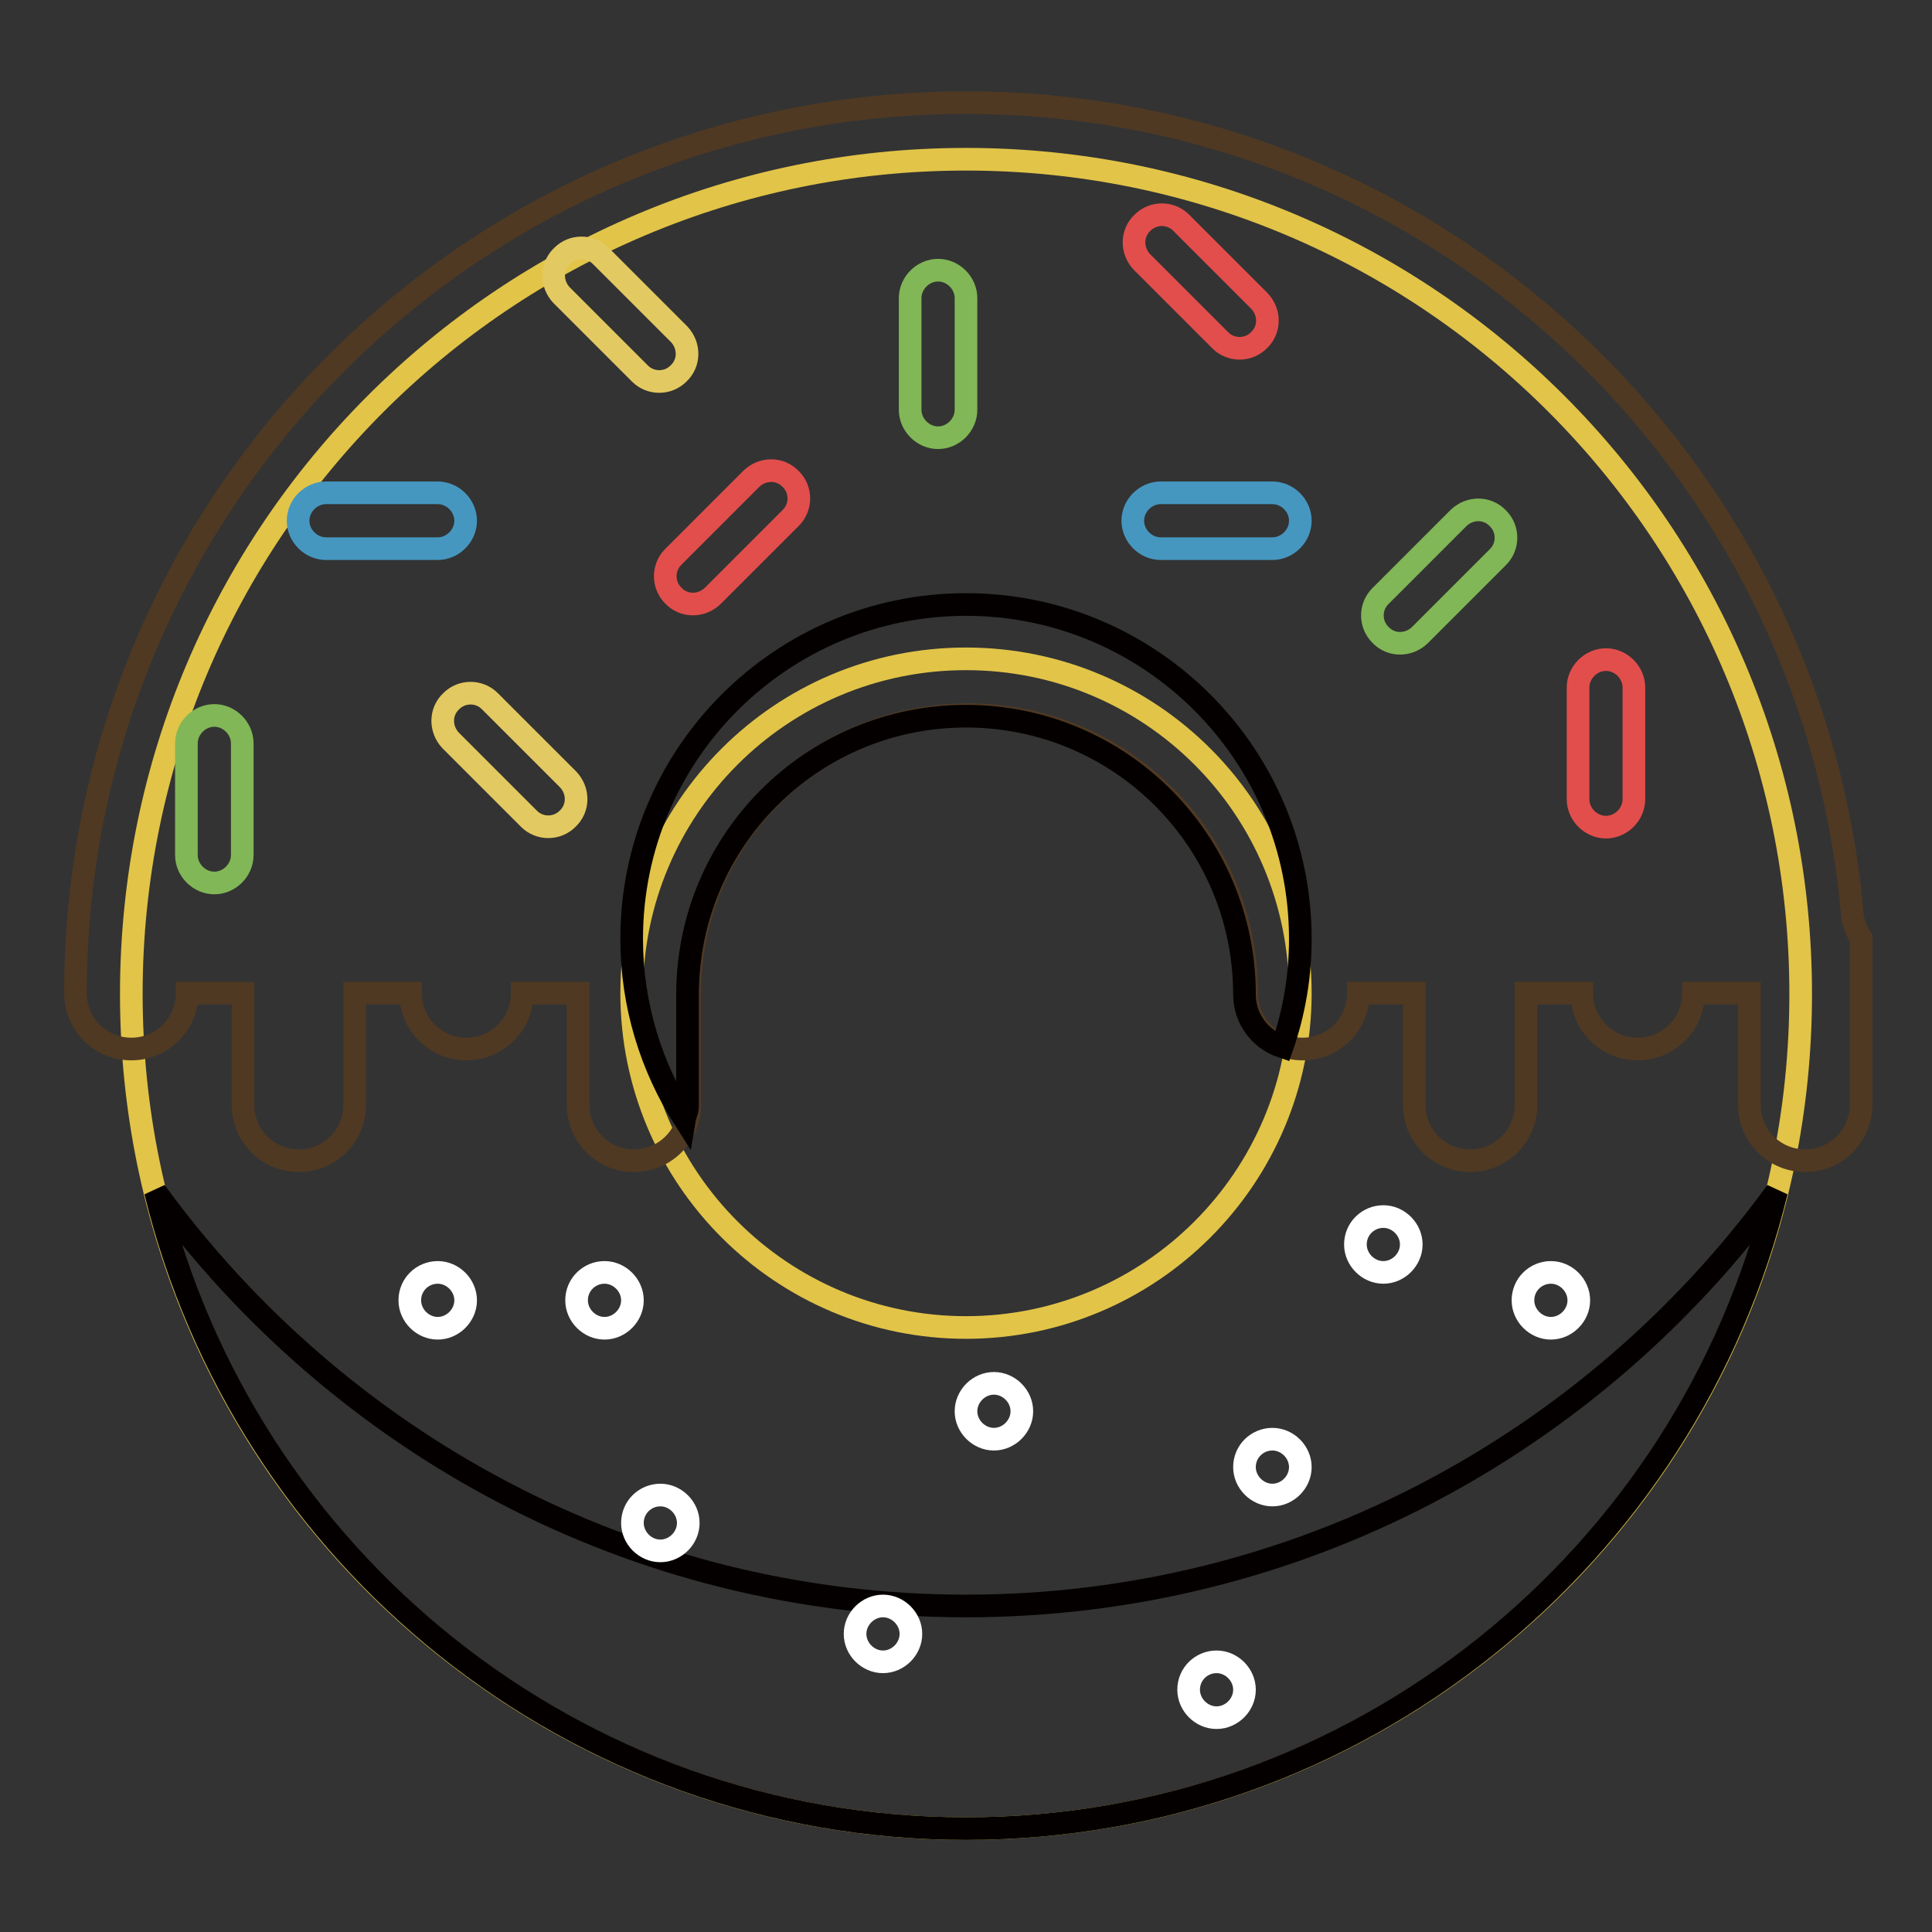<?xml version="1.0" encoding="utf-8"?>
<!-- Svg Vector Icons : http://www.onlinewebfonts.com/icon -->
<!DOCTYPE svg PUBLIC "-//W3C//DTD SVG 1.1//EN" "http://www.w3.org/Graphics/SVG/1.1/DTD/svg11.dtd">
<svg version="1.1" xmlns="http://www.w3.org/2000/svg" xmlns:xlink="http://www.w3.org/1999/xlink" x="0px" y="0px" viewBox="0 0 256 256" enable-background="new 0 0 256 256" xml:space="preserve">
<rect x="0" y="0" width="256" height="256" fill="#333333" stroke="none"/>
<g> <path stroke-width="3" fill-opacity="0" stroke="#e2c448"  d="M128,21.1c-61.1,0-110.6,49.5-110.6,110.6c0,61.1,49.5,110.6,110.6,110.6c61.1,0,110.6-49.5,110.6-110.6 C238.6,70.6,189.1,21.1,128,21.1z M128,175.9c-24.4,0-44.3-19.8-44.3-44.3s19.8-44.3,44.3-44.3s44.3,19.8,44.3,44.3 S152.4,175.9,128,175.9z"/> <path stroke-width="3" fill-opacity="0" stroke="#4f3923"  d="M245.5,121.8c-5-60.6-55.7-108.2-117.5-108.2c-65.2,0-118,52.8-118,118c0,4.1,3.3,7.4,7.4,7.4 s7.4-3.3,7.4-7.4h7.4v14.8c0,4.1,3.3,7.4,7.4,7.4s7.4-3.3,7.4-7.4v-14.8h7.4c0,4.1,3.3,7.4,7.4,7.4s7.4-3.3,7.4-7.4h7.4v14.8 c0,4.1,3.3,7.4,7.4,7.4s7.4-3.3,7.4-7.4v-14.8c0-20.4,16.5-36.9,36.9-36.9c20.4,0,36.9,16.5,36.9,36.9c0,4.1,3.3,7.4,7.4,7.4 s7.4-3.3,7.4-7.4h7.4v14.8c0,4.1,3.3,7.4,7.4,7.4s7.4-3.3,7.4-7.4v-14.8h7.4c0,4.1,3.3,7.4,7.4,7.4s7.4-3.3,7.4-7.4h7.4v14.8 c0,4.1,3.3,7.4,7.4,7.4s7.4-3.3,7.4-7.4v-22.1C246,123.5,245.8,122.6,245.5,121.8z"/> <path stroke-width="3" fill-opacity="0" stroke="#040000"  d="M128,212.8c-44.2,0-83.2-21.7-107.4-54.9C32.4,206.3,76,242.3,128,242.3c52,0,95.6-36,107.4-84.4 C211.2,191.1,172.2,212.8,128,212.8z"/> <path stroke-width="3" fill-opacity="0" stroke="#040000"  d="M128,80.1c-24.4,0-44.3,19.8-44.3,44.3c0,8.8,2.6,17,7,23.9c0.1-0.6,0.4-1.1,0.4-1.7v-14.8 c0-20.4,16.5-36.9,36.9-36.9c20.4,0,36.9,16.5,36.9,36.9c0,3.1,2,5.9,5,6.9c1.6-4.6,2.4-9.4,2.4-14.3 C172.3,99.9,152.4,80.1,128,80.1z"/> <path stroke-width="3" fill-opacity="0" stroke="#81b756"  d="M128,54.3c0,2-1.7,3.7-3.7,3.7s-3.7-1.7-3.7-3.7V39.5c0-2,1.7-3.7,3.7-3.7s3.7,1.7,3.7,3.7V54.3z  M32.1,113.3c0,2-1.7,3.7-3.7,3.7s-3.7-1.7-3.7-3.7V98.5c0-2,1.7-3.7,3.7-3.7s3.7,1.7,3.7,3.7V113.3z"/> <path stroke-width="3" fill-opacity="0" stroke="#e24e4c"  d="M216.5,105.9c0,2-1.7,3.7-3.7,3.7s-3.7-1.7-3.7-3.7V91.1c0-2,1.7-3.7,3.7-3.7s3.7,1.7,3.7,3.7V105.9z"/> <path stroke-width="3" fill-opacity="0" stroke="#4697c0"  d="M153.8,72.7c-2,0-3.7-1.7-3.7-3.7s1.7-3.7,3.7-3.7h14.8c2,0,3.7,1.7,3.7,3.7s-1.7,3.7-3.7,3.7H153.8z  M43.2,72.7c-2,0-3.7-1.7-3.7-3.7s1.7-3.7,3.7-3.7h14.8c2,0,3.7,1.7,3.7,3.7s-1.7,3.7-3.7,3.7H43.2z"/> <path stroke-width="3" fill-opacity="0" stroke="#81b756"  d="M188.1,84.2c-1.5,1.4-3.8,1.4-5.2-0.1c-1.4-1.4-1.4-3.7,0-5.1l10.4-10.4c1.5-1.4,3.8-1.4,5.2,0.1 c1.4,1.4,1.4,3.7,0,5.1L188.1,84.2z"/> <path stroke-width="3" fill-opacity="0" stroke="#e24e4c"  d="M94.4,79c-1.5,1.4-3.8,1.4-5.2-0.1c-1.4-1.4-1.4-3.7,0-5.1l10.4-10.4c1.5-1.4,3.8-1.4,5.2,0.1 c1.4,1.4,1.4,3.7,0,5.1L94.4,79z M166.9,39.9c1.4,1.5,1.4,3.8-0.1,5.2c-1.4,1.4-3.7,1.4-5.1,0l-10.4-10.4c-1.4-1.5-1.4-3.8,0.1-5.2 c1.4-1.4,3.7-1.4,5.1,0L166.9,39.9z"/> <path stroke-width="3" fill-opacity="0" stroke="#e3c961"  d="M90,44.3c1.4,1.5,1.4,3.8-0.1,5.2c-1.4,1.4-3.7,1.4-5.1,0L74.4,39.1c-1.4-1.5-1.4-3.8,0.1-5.2 c1.4-1.4,3.7-1.4,5.1,0L90,44.3z M75.3,103.3c1.4,1.5,1.4,3.8-0.1,5.2c-1.4,1.4-3.7,1.4-5.1,0L59.7,98.1c-1.4-1.5-1.4-3.8,0.1-5.2 c1.4-1.4,3.7-1.4,5.1,0L75.3,103.3z"/> <path stroke-width="3" fill-opacity="0" stroke="#ffffff"  d="M128,187c0,2,1.7,3.7,3.7,3.7s3.7-1.7,3.7-3.7s-1.7-3.7-3.7-3.7S128,185,128,187z"/> <path stroke-width="3" fill-opacity="0" stroke="#ffffff"  d="M164.9,194.4c0,2,1.7,3.7,3.7,3.7s3.7-1.7,3.7-3.7s-1.7-3.7-3.7-3.7S164.9,192.3,164.9,194.4z"/> <path stroke-width="3" fill-opacity="0" stroke="#ffffff"  d="M201.8,172.3c0,2,1.7,3.7,3.7,3.7s3.7-1.7,3.7-3.7s-1.7-3.7-3.7-3.7S201.8,170.2,201.8,172.3z"/> <path stroke-width="3" fill-opacity="0" stroke="#ffffff"  d="M179.6,164.9c0,2,1.7,3.7,3.7,3.7s3.7-1.7,3.7-3.7s-1.7-3.7-3.7-3.7S179.6,162.8,179.6,164.9z"/> <path stroke-width="3" fill-opacity="0" stroke="#ffffff"  d="M113.3,216.5c0,2,1.7,3.7,3.7,3.7s3.7-1.7,3.7-3.7s-1.7-3.7-3.7-3.7S113.3,214.5,113.3,216.5z"/> <path stroke-width="3" fill-opacity="0" stroke="#ffffff"  d="M157.5,223.9c0,2,1.7,3.7,3.7,3.7s3.7-1.7,3.7-3.7s-1.7-3.7-3.7-3.7S157.5,221.8,157.5,223.9z"/> <path stroke-width="3" fill-opacity="0" stroke="#ffffff"  d="M54.3,172.3c0,2,1.7,3.7,3.7,3.7s3.7-1.7,3.7-3.7s-1.7-3.7-3.7-3.7S54.3,170.2,54.3,172.3z"/> <path stroke-width="3" fill-opacity="0" stroke="#ffffff"  d="M83.8,201.8c0,2,1.7,3.7,3.7,3.7s3.7-1.7,3.7-3.7s-1.7-3.7-3.7-3.7S83.8,199.7,83.8,201.8z"/> <path stroke-width="3" fill-opacity="0" stroke="#ffffff"  d="M76.4,172.3c0,2,1.7,3.7,3.7,3.7s3.7-1.7,3.7-3.7s-1.7-3.7-3.7-3.7S76.4,170.2,76.4,172.3z"/></g>
</svg>